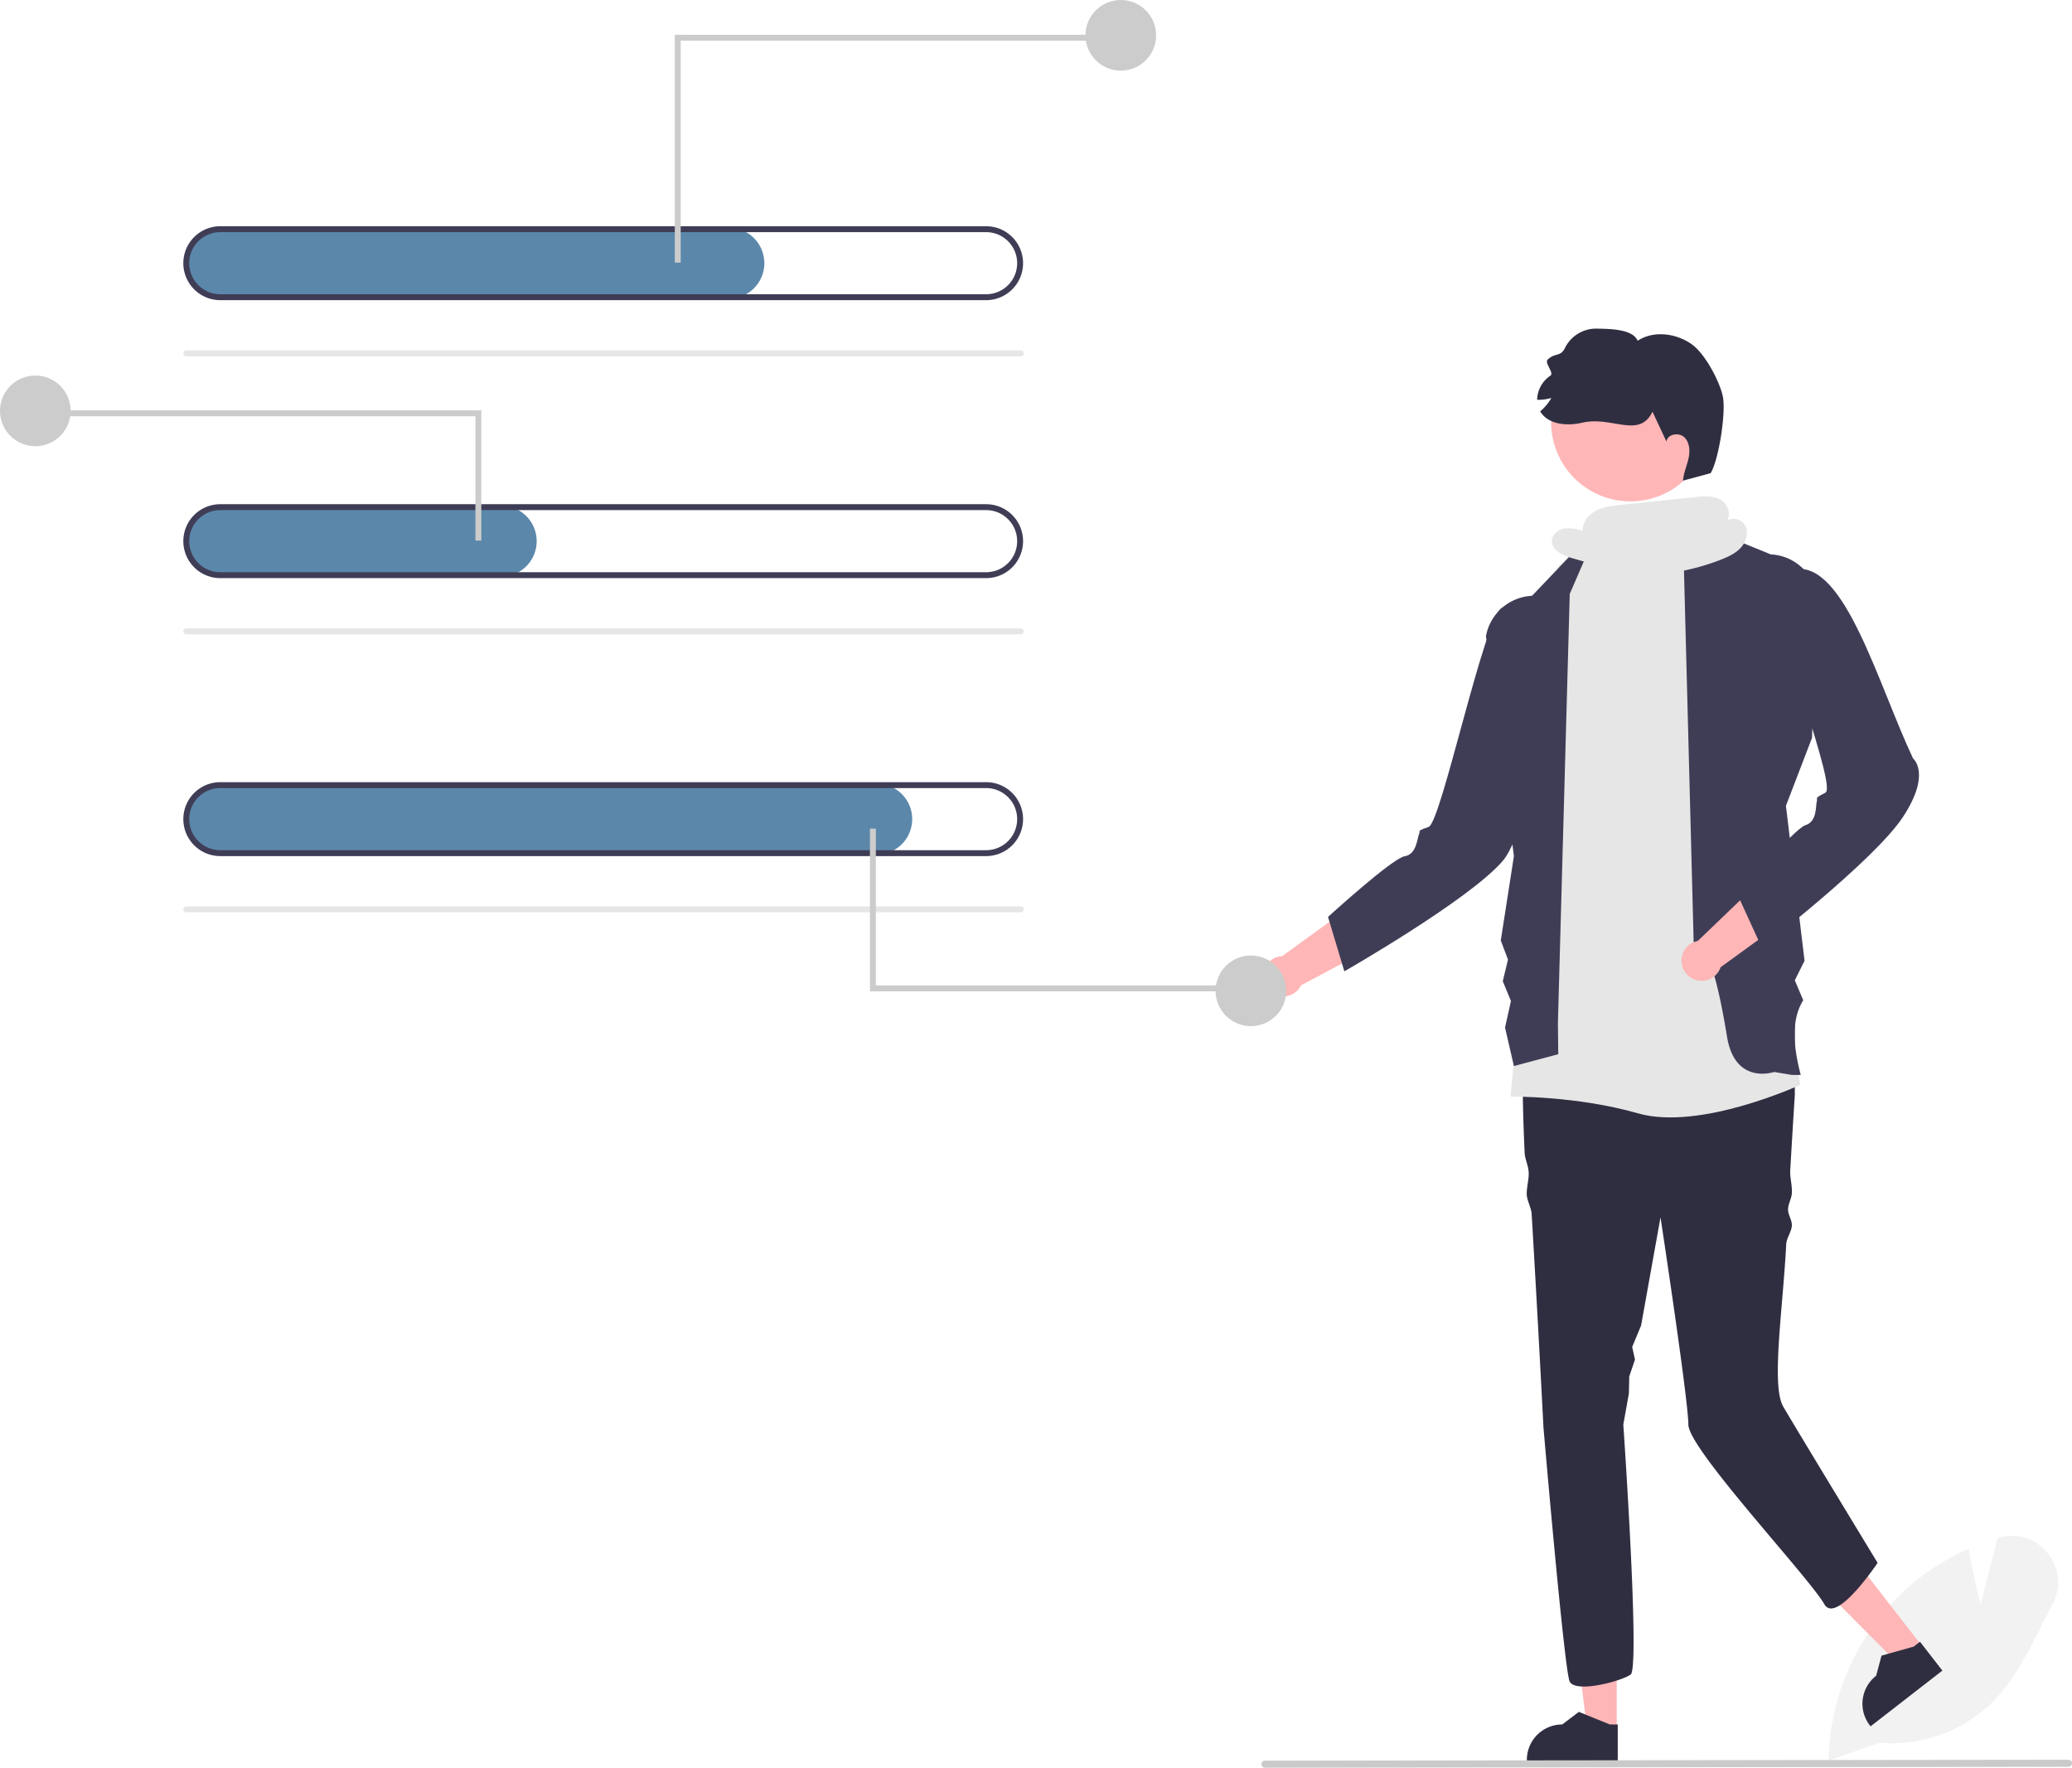 <svg xmlns="http://www.w3.org/2000/svg" width="700.747" height="597.777" data-name="Layer 1"><path fill="#f2f2f2" d="m618.388 595.447.016-.697a80.529 80.529 0 0 1 30.112-60.643 78.132 78.132 0 0 1 16.786-10.116l.572-.254.097.618c1.162 7.38 3.001 14.913 3.858 18.256l5.744-22.414.639-.184a15.272 15.272 0 0 1 16.303 5.208 15.534 15.534 0 0 1 1.611 17.332c-1.338 2.495-2.655 5.097-3.928 7.614-4.374 8.65-8.896 17.593-15.487 24.542a48.675 48.675 0 0 1-39.26 14.645z"/><path fill="#ffb6b6" d="m546.768 585.081-9.995-.001-4.756-38.556 14.753.001-.002 38.556z"/><path fill="#2f2e41" d="m547.12 595.509-30.738-.001v-.39a11.965 11.965 0 0 1 11.964-11.963l5.616-4.26 10.476 4.26h2.683z"/><path fill="#ffb6b6" d="m650.238 556.92-7.897 6.128-27.397-27.543 11.655-9.045 23.639 30.46z"/><path fill="#2f2e41" d="m656.91 564.941-24.284 18.847-.238-.308a11.965 11.965 0 0 1 2.116-16.787l1.824-6.808 10.888-3.058 2.12-1.645zM607 370.373s-.682 10.439-1.543 25.362c-.14 2.447.691 5.106.543 7.768-.099 1.767-1.176 3.484-1.276 5.326-.106 1.943 1.382 3.664 1.276 5.674-.104 1.964-1.801 4.217-1.903 6.227-1.102 21.634-5.097 47.533-1.097 54.773 1.971 3.568 32 53 32 53s-14 21-18 14c-5.283-9.245-46-52.5-46-60.76 0-8.25-9.42-70.08-9.42-70.08l-6.568 36.59-3.012 7.25.946 4.256-1.946 5.744-.105 5.685L549 481.743s5.7 82.24 2.49 84.53c-3.22 2.3-18.81 6.43-20.65 2.3-1.83-4.13-8.84-85.83-8.84-85.83s-1.92-37.44-4-72.24c-.12-2.02-1.54-4.46-1.65-6.45-.13-2.31.77-5.31.65-7.55-.13-2.57-1.27-4.38-1.38-6.84-.85-19.01-.98-33.99.54-36.27 4.59-6.88 8.72-12.38 8.72-12.38s65.6-16.06 82.12 4.58z"/><path fill="#e6e6e6" d="m548 173.503 15.817-.884 11.92 6.507 33.148 187.715S575 382.503 554 376.503s-43.115-5.662-43.115-5.662L527 191.503l13-12z"/><path fill="#3f3d56" d="m574.388 177.483 24.483 9.998a16.663 16.663 0 0 1 15.584 13.668L612.83 249.5 604 272.503l6.297 52.4-3.297 6.6 2.849 6.737c-4.182 6.789-3.33 15.685-.849 25.263h-3l-6-1s-13.21 4.586-15.916-11.885C577 307.503 573 326.503 573 326.503l-3.487-133.772zm-33.388.02-22.87 23.978a16.663 16.663 0 0 0-15.585 13.668L512 289.503l-4.437 28.53 2.437 6.47-1.765 7.313 2.765 6.687-2 9 3 13 15-4-.115-10.662 4-145z"/><path fill="#ffb6b6" d="m464.727 300.76-31.154 22.607a6.803 6.803 0 1 0 6.422 9.866l42.364-22.616z"/><path fill="#3f3d56" d="M508 205.503c-5.921 2.731-20.549 72.652-24.842 74.134s-2.654 1.26-3.256 2.497-.748 6.78-4.87 7.43-25.895 20.502-25.895 20.502l5.52 18.4s41.9-23.94 53.454-37.196 17.774-81.429 17.774-81.429l1.182-6.801s-13.146-.268-19.067 2.463z"/><path fill="#ffb6b6" d="m601.962 291.528-27.765 26.661a6.803 6.803 0 1 0 7.713 8.894l38.868-28.205z"/><path fill="#3f3d56" d="M606 211.503c-5.491 3.517 15.375 54.52 11.326 56.577s-2.457 1.611-2.884 2.92.188 6.818-3.805 8.026-22.844 23.856-22.844 23.856l7.988 17.47s38.227-29.453 47.856-44.167S647 256.503 647 256.503c-11.946-25.372-23.12-66.75-40-64 0 0 4.491 15.484-1 19z"/><circle cx="551.392" cy="142.737" r="26.807" fill="#ffb6b6"/><path fill="#2f2e41" d="M578.538 160.01s-5.904 1.62-9.34 2.52c.178-2.556 1.285-4.95 1.847-7.45s.44-5.443-1.418-7.21-5.73-1.077-6.03 1.464l-4.727-10.106c-4.502 9.267-13.707 1.37-23.743 3.711-5.12 1.206-11.537.688-14.242-3.823a16.711 16.711 0 0 0 3.782-4.537 15.268 15.268 0 0 1-4.808.609 10.079 10.079 0 0 1 4.457-8.135c1.443-.944-2.13-4.302-.87-5.484 2.584-2.412 4.318-.774 5.844-3.954a11.746 11.746 0 0 1 10.613-6.488c4.387.102 12.247.06 13.95 4.102 5.424-3.551 12.975-2.548 18.277 1.177 4.407 3.084 9.423 12.407 10.53 17.67 1.107 5.262-1.332 21.348-4.122 25.934z"/><path fill="#5b87aa" d="M246.5 101.003H74.852a12.21 12.21 0 0 1-12.325-11.18A12.007 12.007 0 0 1 74.5 77.003h172a12 12 0 0 1 0 24z"/><path fill="#e6e6e6" d="M345.236 120.503H63a1 1 0 0 1 0-2h282.236a1 1 0 0 1 0 2z"/><path fill="#3f3d56" d="M333.5 101.503h-259a12.5 12.5 0 0 1 0-25h259a12.5 12.5 0 0 1 0 25zm-259-23a10.5 10.5 0 0 0 0 21h259a10.5 10.5 0 0 0 0-21z"/><path fill="#5b87aa" d="M169.5 195.003H74.852a12.21 12.21 0 0 1-12.325-11.18 12.007 12.007 0 0 1 11.973-12.82h95a12 12 0 0 1 0 24z"/><path fill="#e6e6e6" d="M345.236 214.503H63a1 1 0 0 1 0-2h282.236a1 1 0 0 1 0 2z"/><path fill="#3f3d56" d="M333.5 195.503h-259a12.5 12.5 0 0 1 0-25h259a12.5 12.5 0 0 1 0 25zm-259-23a10.5 10.5 0 0 0 0 21h259a10.5 10.5 0 0 0 0-21z"/><path fill="#5b87aa" d="M296.5 289.003H74.852a12.21 12.21 0 0 1-12.325-11.18 12.007 12.007 0 0 1 11.973-12.82h222a12 12 0 0 1 0 24z"/><path fill="#e6e6e6" d="M345.236 308.503H63a1 1 0 0 1 0-2h282.236a1 1 0 0 1 0 2z"/><path fill="#3f3d56" d="M333.5 289.503h-259a12.5 12.5 0 0 1 0-25h259a12.5 12.5 0 0 1 0 25zm-259-23a10.5 10.5 0 0 0 0 21h259a10.5 10.5 0 0 0 0-21z"/><path fill="#ccc" d="M230.214 88.806h-2V11.763h144.657v2H230.214v75.043z"/><circle cx="379.054" cy="11.946" r="11.946" fill="#ccc"/><path fill="#ccc" d="M160.786 182.806h2v-44.043H18.129v2h142.657v42.043z"/><circle cx="11.946" cy="138.946" r="11.946" fill="#ccc"/><path fill="#ccc" d="M296.214 280.201h-2v55.043h122.657v-2H296.214v-53.043z"/><circle cx="423.054" cy="335.06" r="11.946" fill="#ccc"/><path fill="#cacaca" d="m699.556 597.47-271.75.307a1.19 1.19 0 1 1 0-2.382l271.75-.307a1.19 1.19 0 0 1 0 2.381z"/><path fill="#e6e6e6" d="M590.08 177.506a4.459 4.459 0 0 0-6.043-1.433c1.47-2.042.362-5.533-1.942-6.944-2.61-1.6-5.908-1.334-8.952-1.016l-24.957 2.606c-2.878.3-5.835.625-8.396 1.97s-4.67 3.97-4.521 6.86a14.358 14.358 0 0 0-6.122-.83c-2.051.323-4.074 1.822-4.293 3.887-.352 3.314 3.585 5.228 6.792 6.137l17.86 5.06-1.835.393a76.076 76.076 0 0 0 34.455-4.985c2.509-.989 5.048-2.173 6.804-4.219s2.523-5.166 1.15-7.486z"/></svg>